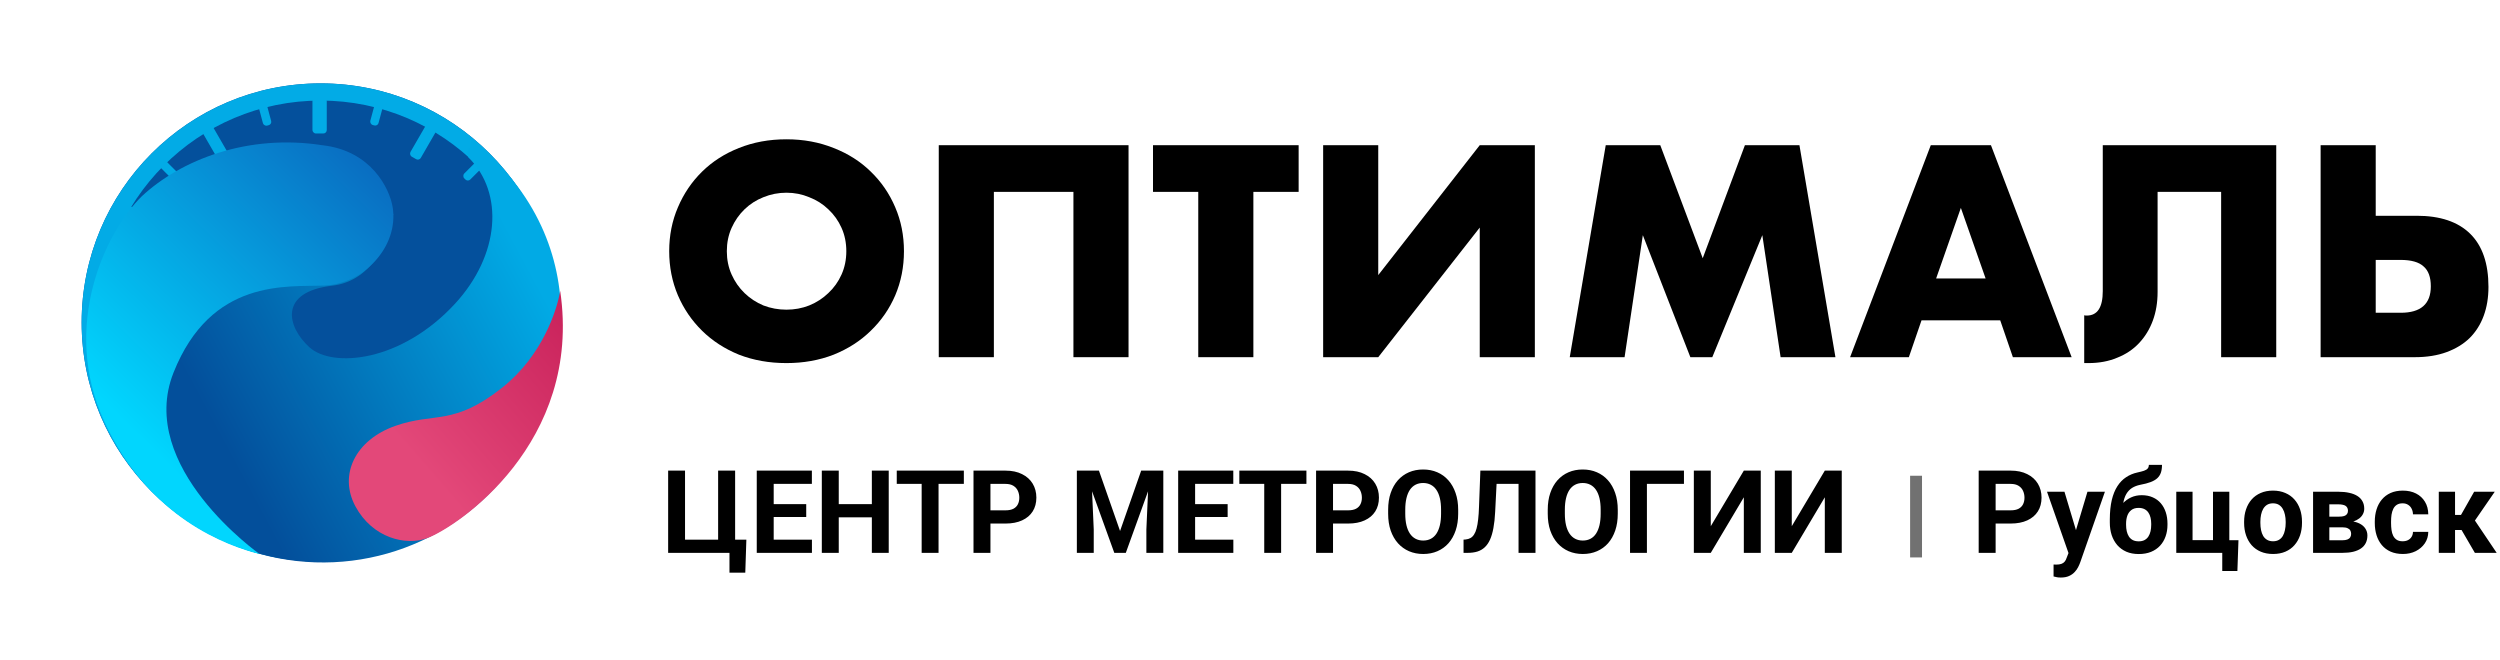 <?xml version="1.0" encoding="UTF-8"?> <svg xmlns="http://www.w3.org/2000/svg" width="341" height="90" viewBox="0 0 341 90" fill="none"> <path d="M76.328 43.985C76.328 61.996 61.734 76.597 43.732 76.597C25.73 76.597 11.136 61.996 11.136 43.985C11.136 25.974 25.73 11.373 43.732 11.373C61.734 11.373 76.328 25.974 76.328 43.985Z" fill="#04509C"></path> <path d="M76.329 43.985C76.329 61.996 61.735 76.597 43.732 76.597C25.73 76.597 11.136 61.996 11.136 43.985C11.136 25.974 25.73 11.373 43.732 11.373C61.735 11.373 76.329 25.974 76.329 43.985ZM13.478 43.985C13.478 60.702 27.023 74.254 43.732 74.254C60.441 74.254 73.986 60.702 73.986 43.985C73.986 27.268 60.441 13.717 43.732 13.717C27.023 13.717 13.478 27.268 13.478 43.985Z" fill="#02ABE6"></path> <rect x="42.618" y="13.324" width="1.952" height="4.883" rx="0.464" fill="#02ABE6"></rect> <rect x="42.688" y="71.955" width="1.856" height="2.785" rx="0.464" fill="#02ABE6"></rect> <rect x="74.357" y="43.056" width="1.856" height="2.784" rx="0.464" transform="rotate(90 74.357 43.056)" fill="#02ABE6"></rect> <rect x="15.66" y="43.056" width="1.856" height="2.784" rx="0.464" transform="rotate(90 15.66 43.056)" fill="#02ABE6"></rect> <rect x="74.473" y="43.173" width="1.624" height="3.016" rx="0.464" transform="rotate(90 74.473 43.173)" fill="#02ABE6"></rect> <rect x="15.776" y="43.173" width="1.624" height="3.016" rx="0.464" transform="rotate(90 15.776 43.173)" fill="#02ABE6"></rect> <rect width="1.624" height="3.016" rx="0.464" transform="matrix(-0.5 0.866 -0.866 -0.5 70.745 58.717)" fill="#02ABE6"></rect> <rect width="1.624" height="3.016" rx="0.464" transform="matrix(-0.5 0.866 -0.866 -0.5 19.912 29.355)" fill="#02ABE6"></rect> <rect width="1.624" height="3.017" rx="0.464" transform="matrix(-0.866 0.5 -0.5 -0.866 59.748 70.314)" fill="#02ABE6"></rect> <rect width="1.624" height="3.016" rx="0.464" transform="matrix(0.5 0.866 0.866 -0.5 16.488 58.717)" fill="#02ABE6"></rect> <rect width="1.624" height="3.017" rx="0.464" transform="matrix(0.866 0.5 0.5 -0.866 27.485 70.314)" fill="#02ABE6"></rect> <rect width="1.624" height="7.022" rx="0.464" transform="matrix(-0.866 0.5 -0.5 -0.866 32.29 22.926)" fill="#02ABE6"></rect> <rect width="1.16" height="3.103" rx="0.464" transform="matrix(-0.966 0.259 -0.259 -0.966 37.106 16.953)" fill="#02ABE6"></rect> <rect width="1.16" height="3.016" rx="0.464" transform="matrix(-0.707 0.707 -0.707 -0.707 24.393 23.715)" fill="#02ABE6"></rect> <rect width="1.16" height="2.955" rx="0.464" transform="matrix(-0.966 -0.259 0.259 -0.966 51.511 17.23)" fill="#02ABE6"></rect> <rect width="1.16" height="2.947" rx="0.464" transform="matrix(-0.707 -0.707 0.707 -0.707 63.814 24.816)" fill="#02ABE6"></rect> <rect width="1.624" height="4.951" rx="0.464" transform="matrix(-0.866 -0.5 0.5 -0.866 57.162 21.944)" fill="#02ABE6"></rect> <path d="M42.225 47.385C45.358 50.204 54.713 49.419 62.085 41.404C68.137 34.824 68.826 26.334 63.871 21.443C63.615 20.648 63.91 20.257 64.165 19.933L64.347 18.998C82.248 33.453 77.406 54.349 69.036 64.766C60.666 75.184 46.289 79.634 32.852 74.726C21.564 70.604 9.473 57.743 12.803 41.942C16.134 26.141 30.71 20.076 40.86 20.094C51.011 20.111 53.29 26.511 53.627 29.256C53.261 32.216 51.078 38.303 45.271 38.976C38.012 39.817 39.093 44.565 42.225 47.385Z" fill="url(#paint0_linear_123_8)"></path> <path d="M14.204 57.446C20.287 70.759 31.109 74.491 35.422 75.582C35.422 75.582 18.537 63.708 23.672 50.817C28.808 37.926 39.136 39.147 44.292 38.951C49.447 38.754 54.433 33.73 53.558 28.255C53.149 25.747 50.654 20.546 43.949 19.806C33.834 18.234 24.698 21.775 19.339 26.774C14.45 31.552 8.239 44.39 14.204 57.446Z" fill="url(#paint1_linear_123_8)"></path> <path d="M68.569 52.819C73.933 48.538 75.975 42.344 76.41 39.674C79.471 60.449 62.314 71.908 58.265 73.406C55.341 74.489 50.8 73.376 48.48 69.07C46.16 64.764 48.462 60.022 53.897 58.099C59.331 56.177 61.865 58.171 68.569 52.819Z" fill="url(#paint2_linear_123_8)"></path> <path d="M99.14 34.263C99.14 35.413 99.357 36.474 99.792 37.446C100.227 38.417 100.815 39.261 101.556 39.977C102.297 40.693 103.154 41.255 104.125 41.664C105.122 42.047 106.171 42.239 107.27 42.239C108.369 42.239 109.405 42.047 110.376 41.664C111.373 41.255 112.242 40.693 112.984 39.977C113.751 39.261 114.352 38.417 114.786 37.446C115.221 36.474 115.438 35.413 115.438 34.263C115.438 33.112 115.221 32.051 114.786 31.08C114.352 30.108 113.751 29.265 112.984 28.549C112.242 27.833 111.373 27.283 110.376 26.9C109.405 26.491 108.369 26.286 107.27 26.286C106.171 26.286 105.122 26.491 104.125 26.9C103.154 27.283 102.297 27.833 101.556 28.549C100.815 29.265 100.227 30.108 99.792 31.08C99.357 32.051 99.14 33.112 99.14 34.263ZM91.279 34.263C91.279 32.115 91.675 30.121 92.467 28.28C93.26 26.414 94.359 24.791 95.765 23.41C97.171 22.029 98.846 20.956 100.789 20.189C102.758 19.396 104.918 19 107.27 19C109.596 19 111.744 19.396 113.712 20.189C115.681 20.956 117.368 22.029 118.774 23.41C120.206 24.791 121.318 26.414 122.111 28.28C122.903 30.121 123.3 32.115 123.3 34.263C123.3 36.41 122.903 38.417 122.111 40.283C121.318 42.124 120.206 43.735 118.774 45.115C117.368 46.496 115.681 47.582 113.712 48.375C111.744 49.142 109.596 49.525 107.27 49.525C104.918 49.525 102.758 49.142 100.789 48.375C98.846 47.582 97.171 46.496 95.765 45.115C94.359 43.735 93.26 42.124 92.467 40.283C91.675 38.417 91.279 36.41 91.279 34.263Z" fill="black"></path> <path d="M153.932 48.72H146.416V26.171H135.564V48.72H128.047V19.805H153.932V48.72Z" fill="black"></path> <path d="M170.96 26.171V48.72H163.443V26.171H157.269V19.805H177.134V26.171H170.96Z" fill="black"></path> <path d="M187.993 19.805V37.522L201.837 19.805H209.353V48.72H201.837V31.041L187.993 48.72H180.477V19.805H187.993Z" fill="black"></path> <path d="M214.114 48.72L219.022 19.805H226.462L232.252 35.221L238.005 19.805H245.444L250.353 48.72H242.875L240.382 32.077L233.556 48.72H230.565L224.084 32.077L221.592 48.72H214.114Z" fill="black"></path> <path d="M270.837 37.983L267.462 28.357L264.088 37.983H270.837ZM272.831 43.696H262.094L260.368 48.72H252.353L263.359 19.805H271.566L282.572 48.72H274.557L272.831 43.696Z" fill="black"></path> <path d="M284.287 43.006C284.389 43.032 284.504 43.044 284.632 43.044C286.089 43.044 286.818 41.932 286.818 39.708V19.805H310.479V48.72H302.963V26.171H294.296V39.823C294.296 41.255 294.079 42.559 293.644 43.735C293.21 44.911 292.583 45.933 291.765 46.803C290.947 47.672 289.95 48.337 288.774 48.797C287.623 49.282 286.32 49.525 284.862 49.525H284.287V43.006Z" fill="black"></path> <path d="M324.048 42.661H327.461C330.196 42.661 331.564 41.459 331.564 39.056C331.564 37.803 331.232 36.896 330.567 36.334C329.928 35.745 328.88 35.452 327.423 35.452H324.048V42.661ZM329.647 29.431C332.842 29.431 335.271 30.249 336.933 31.885C338.595 33.521 339.426 35.937 339.426 39.133C339.426 40.59 339.208 41.907 338.774 43.083C338.339 44.259 337.7 45.269 336.856 46.112C336.013 46.931 334.964 47.57 333.712 48.03C332.459 48.49 331.015 48.72 329.378 48.72H316.532V19.805H324.048V29.431H329.647Z" fill="black"></path> <path d="M101.804 73.615L101.657 78.113H99.5V75.409H98.584V73.615H101.804ZM91.135 75.409V64.194H93.438V73.607H97.952V64.194H100.271V75.409H91.135ZM110.747 73.607V75.409H104.777V73.607H110.747ZM105.532 64.194V75.409H103.221V64.194H105.532ZM109.969 68.762V70.518H104.777V68.762H109.969ZM110.739 64.194V66.004H104.777V64.194H110.739ZM119.575 68.762V70.564H113.72V68.762H119.575ZM114.406 64.194V75.409H112.095V64.194H114.406ZM121.223 64.194V75.409H118.92V64.194H121.223ZM128.018 64.194V75.409H125.714V64.194H128.018ZM131.469 64.194V66.004H122.317V64.194H131.469ZM137.154 71.412H134.296V69.609H137.154C137.595 69.609 137.955 69.537 138.232 69.393C138.509 69.244 138.712 69.039 138.841 68.777C138.969 68.515 139.033 68.22 139.033 67.891C139.033 67.557 138.969 67.247 138.841 66.959C138.712 66.671 138.509 66.44 138.232 66.266C137.955 66.091 137.595 66.004 137.154 66.004H135.097V75.409H132.786V64.194H137.154C138.032 64.194 138.784 64.353 139.411 64.671C140.042 64.984 140.525 65.418 140.859 65.973C141.193 66.528 141.36 67.162 141.36 67.876C141.36 68.6 141.193 69.226 140.859 69.755C140.525 70.284 140.042 70.692 139.411 70.98C138.784 71.268 138.032 71.412 137.154 71.412ZM147.938 64.194H149.895L152.776 72.428L155.657 64.194H157.613L153.561 75.409H151.99L147.938 64.194ZM146.883 64.194H148.832L149.186 72.22V75.409H146.883V64.194ZM156.72 64.194H158.676V75.409H156.365V72.22L156.72 64.194ZM168.228 73.607V75.409H162.258V73.607H168.228ZM163.013 64.194V75.409H160.702V64.194H163.013ZM167.45 68.762V70.518H162.258V68.762H167.45ZM168.221 64.194V66.004H162.258V64.194H168.221ZM174.745 64.194V75.409H172.442V64.194H174.745ZM178.196 64.194V66.004H169.045V64.194H178.196ZM183.881 71.412H181.023V69.609H183.881C184.323 69.609 184.682 69.537 184.96 69.393C185.237 69.244 185.44 69.039 185.568 68.777C185.697 68.515 185.761 68.22 185.761 67.891C185.761 67.557 185.697 67.247 185.568 66.959C185.44 66.671 185.237 66.44 184.96 66.266C184.682 66.091 184.323 66.004 183.881 66.004H181.824V75.409H179.513V64.194H183.881C184.759 64.194 185.512 64.353 186.138 64.671C186.77 64.984 187.253 65.418 187.586 65.973C187.92 66.528 188.087 67.162 188.087 67.876C188.087 68.6 187.92 69.226 187.586 69.755C187.253 70.284 186.77 70.692 186.138 70.98C185.512 71.268 184.759 71.412 183.881 71.412ZM198.895 69.54V70.071C198.895 70.924 198.779 71.689 198.548 72.367C198.317 73.044 197.991 73.622 197.57 74.1C197.149 74.572 196.645 74.934 196.06 75.186C195.48 75.438 194.835 75.564 194.126 75.564C193.423 75.564 192.778 75.438 192.193 75.186C191.613 74.934 191.109 74.572 190.683 74.1C190.257 73.622 189.926 73.044 189.689 72.367C189.458 71.689 189.343 70.924 189.343 70.071V69.54C189.343 68.682 189.458 67.917 189.689 67.244C189.921 66.566 190.247 65.988 190.668 65.511C191.094 65.033 191.597 64.669 192.178 64.417C192.763 64.165 193.407 64.04 194.111 64.04C194.82 64.04 195.464 64.165 196.045 64.417C196.63 64.669 197.133 65.033 197.554 65.511C197.981 65.988 198.309 66.566 198.54 67.244C198.777 67.917 198.895 68.682 198.895 69.54ZM196.561 70.071V69.524C196.561 68.928 196.507 68.405 196.399 67.953C196.291 67.501 196.132 67.121 195.921 66.813C195.711 66.504 195.454 66.273 195.151 66.119C194.848 65.96 194.501 65.881 194.111 65.881C193.721 65.881 193.374 65.96 193.071 66.119C192.773 66.273 192.519 66.504 192.308 66.813C192.103 67.121 191.946 67.501 191.839 67.953C191.731 68.405 191.677 68.928 191.677 69.524V70.071C191.677 70.662 191.731 71.186 191.839 71.643C191.946 72.094 192.106 72.477 192.316 72.79C192.527 73.099 192.784 73.332 193.087 73.491C193.39 73.65 193.736 73.73 194.126 73.73C194.517 73.73 194.863 73.65 195.166 73.491C195.469 73.332 195.724 73.099 195.929 72.79C196.134 72.477 196.291 72.094 196.399 71.643C196.507 71.186 196.561 70.662 196.561 70.071ZM207.792 64.194V66.004H202.215V64.194H207.792ZM209.44 64.194V75.409H207.129V64.194H209.44ZM201.922 64.194H204.225L203.94 69.825C203.899 70.667 203.82 71.399 203.702 72.02C203.589 72.641 203.434 73.17 203.239 73.607C203.044 74.038 202.803 74.388 202.515 74.654C202.233 74.916 201.899 75.109 201.514 75.232C201.129 75.35 200.69 75.409 200.197 75.409H199.627V73.607L199.919 73.584C200.171 73.558 200.392 73.491 200.582 73.383C200.772 73.276 200.934 73.114 201.067 72.898C201.206 72.683 201.319 72.408 201.406 72.074C201.498 71.735 201.57 71.322 201.622 70.834C201.678 70.346 201.717 69.776 201.737 69.124L201.922 64.194ZM220.664 69.54V70.071C220.664 70.924 220.548 71.689 220.317 72.367C220.086 73.044 219.76 73.622 219.339 74.1C218.918 74.572 218.415 74.934 217.829 75.186C217.249 75.438 216.604 75.564 215.896 75.564C215.192 75.564 214.548 75.438 213.962 75.186C213.382 74.934 212.879 74.572 212.452 74.1C212.026 73.622 211.695 73.044 211.459 72.367C211.228 71.689 211.112 70.924 211.112 70.071V69.54C211.112 68.682 211.228 67.917 211.459 67.244C211.69 66.566 212.016 65.988 212.437 65.511C212.863 65.033 213.366 64.669 213.947 64.417C214.532 64.165 215.177 64.04 215.88 64.04C216.589 64.04 217.233 64.165 217.814 64.417C218.399 64.669 218.903 65.033 219.324 65.511C219.75 65.988 220.079 66.566 220.31 67.244C220.546 67.917 220.664 68.682 220.664 69.54ZM218.33 70.071V69.524C218.33 68.928 218.276 68.405 218.168 67.953C218.06 67.501 217.901 67.121 217.691 66.813C217.48 66.504 217.223 66.273 216.92 66.119C216.617 65.96 216.271 65.881 215.88 65.881C215.49 65.881 215.143 65.96 214.84 66.119C214.543 66.273 214.288 66.504 214.078 66.813C213.872 67.121 213.716 67.501 213.608 67.953C213.5 68.405 213.446 68.928 213.446 69.524V70.071C213.446 70.662 213.5 71.186 213.608 71.643C213.716 72.094 213.875 72.477 214.085 72.79C214.296 73.099 214.553 73.332 214.856 73.491C215.159 73.65 215.505 73.73 215.896 73.73C216.286 73.73 216.633 73.65 216.936 73.491C217.239 73.332 217.493 73.099 217.698 72.79C217.904 72.477 218.06 72.094 218.168 71.643C218.276 71.186 218.33 70.662 218.33 70.071ZM229.692 64.194V66.004H224.639V75.409H222.336V64.194H229.692ZM233.351 71.773L237.858 64.194H240.168V75.409H237.858V67.829L233.351 75.409H231.04V64.194H233.351V71.773ZM244.398 71.773L248.904 64.194H251.215V75.409H248.904V67.829L244.398 75.409H242.087V64.194H244.398V71.773Z" fill="black"></path> <path d="M274.26 71.411H271.402V69.609H274.26C274.701 69.609 275.061 69.537 275.338 69.393C275.615 69.244 275.818 69.039 275.947 68.777C276.075 68.515 276.139 68.219 276.139 67.891C276.139 67.557 276.075 67.246 275.947 66.959C275.818 66.671 275.615 66.44 275.338 66.266C275.061 66.091 274.701 66.004 274.26 66.004H272.203V75.409H269.892V64.193H274.26C275.138 64.193 275.89 64.353 276.517 64.671C277.148 64.984 277.631 65.418 277.965 65.973C278.299 66.527 278.466 67.162 278.466 67.875C278.466 68.6 278.299 69.226 277.965 69.755C277.631 70.284 277.148 70.692 276.517 70.98C275.89 71.267 275.138 71.411 274.26 71.411ZM282.517 74.469L284.728 67.074H287.109L283.758 76.665C283.686 76.875 283.588 77.101 283.465 77.343C283.347 77.584 283.185 77.813 282.98 78.028C282.779 78.249 282.525 78.429 282.217 78.567C281.914 78.706 281.542 78.775 281.1 78.775C280.89 78.775 280.717 78.763 280.584 78.737C280.45 78.711 280.291 78.675 280.106 78.629V77.004C280.163 77.004 280.222 77.004 280.284 77.004C280.345 77.009 280.404 77.011 280.461 77.011C280.753 77.011 280.992 76.978 281.177 76.911C281.362 76.844 281.511 76.742 281.624 76.603C281.737 76.47 281.827 76.295 281.894 76.079L282.517 74.469ZM281.593 67.074L283.403 73.114L283.719 75.463L282.209 75.625L279.213 67.074H281.593ZM293.102 63.408H294.897C294.897 63.824 294.845 64.18 294.742 64.478C294.64 64.771 294.475 65.023 294.249 65.233C294.023 65.439 293.72 65.613 293.34 65.757C292.96 65.901 292.491 66.024 291.931 66.127C291.499 66.214 291.125 66.358 290.806 66.558C290.493 66.758 290.234 67.033 290.028 67.382C289.828 67.727 289.684 68.163 289.597 68.692C289.509 69.216 289.479 69.847 289.504 70.587V70.957L287.779 71.195V70.826C287.784 69.819 287.874 68.944 288.048 68.199C288.228 67.454 288.482 66.828 288.811 66.319C289.14 65.806 289.535 65.398 289.997 65.095C290.459 64.787 290.973 64.571 291.538 64.448C291.918 64.365 292.221 64.286 292.447 64.209C292.678 64.127 292.845 64.024 292.948 63.901C293.05 63.777 293.102 63.613 293.102 63.408ZM292.131 67.544C292.696 67.544 293.197 67.642 293.633 67.837C294.07 68.027 294.437 68.297 294.735 68.646C295.033 68.995 295.259 69.406 295.413 69.878C295.567 70.351 295.644 70.867 295.644 71.427V71.588C295.644 72.158 295.556 72.687 295.382 73.175C295.212 73.658 294.961 74.079 294.627 74.439C294.293 74.798 293.882 75.078 293.394 75.278C292.907 75.473 292.349 75.571 291.723 75.571C291.091 75.571 290.529 75.466 290.036 75.255C289.548 75.039 289.135 74.739 288.796 74.354C288.462 73.963 288.208 73.509 288.033 72.99C287.863 72.467 287.779 71.897 287.779 71.28V71.111C287.779 71.023 287.817 70.939 287.894 70.857C287.976 70.769 288.071 70.672 288.179 70.564C288.292 70.456 288.392 70.32 288.48 70.156C288.788 69.586 289.124 69.108 289.489 68.723C289.853 68.332 290.251 68.04 290.683 67.845C291.119 67.644 291.602 67.544 292.131 67.544ZM291.707 69.277C291.291 69.277 290.958 69.378 290.706 69.578C290.454 69.773 290.272 70.035 290.159 70.364C290.051 70.687 289.997 71.041 289.997 71.427V71.588C289.997 71.902 290.028 72.194 290.09 72.467C290.151 72.734 290.249 72.972 290.382 73.183C290.516 73.388 290.693 73.55 290.914 73.668C291.135 73.781 291.404 73.838 291.723 73.838C292.031 73.838 292.293 73.781 292.509 73.668C292.729 73.55 292.907 73.388 293.04 73.183C293.174 72.972 293.271 72.734 293.333 72.467C293.394 72.194 293.425 71.902 293.425 71.588V71.427C293.425 71.134 293.394 70.859 293.333 70.602C293.271 70.341 293.174 70.112 293.04 69.917C292.907 69.716 292.729 69.56 292.509 69.447C292.288 69.334 292.021 69.277 291.707 69.277ZM296.845 75.409V67.074H299.064V73.676H301.853V67.074H304.079V75.409H296.845ZM305.327 73.684L305.18 77.882H303.116V75.409H302.184V73.684H305.327ZM306.097 71.326V71.165C306.097 70.554 306.184 69.991 306.359 69.478C306.533 68.959 306.788 68.51 307.121 68.13C307.455 67.75 307.866 67.454 308.354 67.244C308.842 67.028 309.402 66.92 310.033 66.92C310.665 66.92 311.227 67.028 311.72 67.244C312.213 67.454 312.627 67.75 312.961 68.13C313.299 68.51 313.556 68.959 313.731 69.478C313.905 69.991 313.993 70.554 313.993 71.165V71.326C313.993 71.933 313.905 72.495 313.731 73.013C313.556 73.527 313.299 73.976 312.961 74.362C312.627 74.742 312.216 75.037 311.728 75.247C311.24 75.458 310.68 75.563 310.049 75.563C309.417 75.563 308.855 75.458 308.362 75.247C307.874 75.037 307.46 74.742 307.121 74.362C306.788 73.976 306.533 73.527 306.359 73.013C306.184 72.495 306.097 71.933 306.097 71.326ZM308.315 71.165V71.326C308.315 71.676 308.346 72.002 308.408 72.305C308.47 72.608 308.567 72.875 308.701 73.106C308.839 73.332 309.019 73.509 309.24 73.637C309.461 73.766 309.73 73.83 310.049 73.83C310.357 73.83 310.621 73.766 310.842 73.637C311.063 73.509 311.24 73.332 311.374 73.106C311.507 72.875 311.605 72.608 311.666 72.305C311.733 72.002 311.767 71.676 311.767 71.326V71.165C311.767 70.826 311.733 70.507 311.666 70.21C311.605 69.906 311.505 69.639 311.366 69.408C311.232 69.172 311.055 68.987 310.834 68.854C310.614 68.72 310.347 68.653 310.033 68.653C309.72 68.653 309.453 68.72 309.232 68.854C309.016 68.987 308.839 69.172 308.701 69.408C308.567 69.639 308.47 69.906 308.408 70.21C308.346 70.507 308.315 70.826 308.315 71.165ZM319.508 71.927H316.897L316.881 70.471H319.038C319.326 70.471 319.56 70.443 319.739 70.387C319.919 70.325 320.05 70.235 320.132 70.117C320.22 69.994 320.263 69.845 320.263 69.67C320.263 69.516 320.235 69.385 320.178 69.277C320.127 69.165 320.047 69.072 319.94 69C319.832 68.928 319.696 68.877 319.531 68.846C319.372 68.81 319.185 68.792 318.969 68.792H317.721V75.409H315.503V67.074H318.969C319.513 67.074 320.001 67.123 320.433 67.221C320.864 67.313 321.231 67.454 321.534 67.644C321.842 67.834 322.076 68.076 322.235 68.368C322.4 68.656 322.482 68.998 322.482 69.393C322.482 69.65 322.423 69.891 322.305 70.117C322.192 70.343 322.022 70.543 321.796 70.718C321.57 70.892 321.29 71.036 320.956 71.149C320.628 71.257 320.248 71.324 319.816 71.35L319.508 71.927ZM319.508 75.409H316.35L317.113 73.691H319.508C319.78 73.691 320.004 73.658 320.178 73.591C320.353 73.525 320.481 73.427 320.564 73.299C320.651 73.165 320.695 73.006 320.695 72.821C320.695 72.641 320.656 72.484 320.579 72.351C320.502 72.218 320.376 72.115 320.202 72.043C320.032 71.966 319.801 71.927 319.508 71.927H317.436L317.451 70.471H319.809L320.348 71.057C320.933 71.093 321.416 71.203 321.796 71.388C322.176 71.573 322.456 71.809 322.636 72.097C322.821 72.379 322.913 72.69 322.913 73.029C322.913 73.424 322.839 73.771 322.69 74.069C322.541 74.367 322.32 74.616 322.027 74.816C321.74 75.011 321.385 75.16 320.964 75.263C320.543 75.36 320.058 75.409 319.508 75.409ZM327.72 73.83C327.992 73.83 328.233 73.779 328.444 73.676C328.655 73.568 328.819 73.419 328.937 73.229C329.06 73.034 329.124 72.805 329.13 72.544H331.217C331.212 73.129 331.055 73.65 330.747 74.107C330.439 74.559 330.026 74.916 329.507 75.178C328.988 75.435 328.408 75.563 327.766 75.563C327.119 75.563 326.554 75.455 326.071 75.24C325.594 75.024 325.196 74.726 324.877 74.346C324.559 73.961 324.32 73.514 324.161 73.006C324.002 72.492 323.922 71.943 323.922 71.357V71.134C323.922 70.543 324.002 69.994 324.161 69.485C324.32 68.972 324.559 68.525 324.877 68.145C325.196 67.76 325.594 67.46 326.071 67.244C326.549 67.028 327.109 66.92 327.751 66.92C328.434 66.92 329.032 67.051 329.546 67.313C330.064 67.575 330.47 67.95 330.763 68.438C331.06 68.921 331.212 69.493 331.217 70.156H329.13C329.124 69.878 329.065 69.627 328.952 69.401C328.845 69.175 328.685 68.995 328.475 68.862C328.269 68.723 328.015 68.653 327.712 68.653C327.389 68.653 327.124 68.723 326.919 68.862C326.713 68.995 326.554 69.18 326.441 69.416C326.328 69.647 326.249 69.912 326.202 70.21C326.161 70.502 326.141 70.81 326.141 71.134V71.357C326.141 71.681 326.161 71.992 326.202 72.289C326.243 72.587 326.32 72.852 326.433 73.083C326.552 73.314 326.713 73.496 326.919 73.63C327.124 73.763 327.391 73.83 327.72 73.83ZM334.868 67.074V75.409H332.65V67.074H334.868ZM340.284 67.074L336.694 72.289H334.476L334.206 70.24H335.677L337.472 67.074H340.284ZM337.572 75.409L335.523 71.889L337.457 70.818L340.546 75.409H337.572Z" fill="black"></path> <line x1="261.351" y1="64.892" x2="261.351" y2="76.033" stroke="#717171" stroke-width="1.624"></line> <defs> <linearGradient id="paint0_linear_123_8" x1="27.36" y1="54.724" x2="69.749" y2="31.993" gradientUnits="userSpaceOnUse"> <stop stop-color="#034F9B"></stop> <stop offset="1" stop-color="#01AAE5"></stop> </linearGradient> <linearGradient id="paint1_linear_123_8" x1="51.483" y1="12.027" x2="11.83" y2="52.543" gradientUnits="userSpaceOnUse"> <stop offset="0.068" stop-color="#0A64BC"></stop> <stop offset="1" stop-color="#01D6FE"></stop> </linearGradient> <linearGradient id="paint2_linear_123_8" x1="57.252" y1="63.129" x2="82.835" y2="40.91" gradientUnits="userSpaceOnUse"> <stop stop-color="#E34879"></stop> <stop offset="1" stop-color="#C51C56"></stop> </linearGradient> </defs> </svg> 